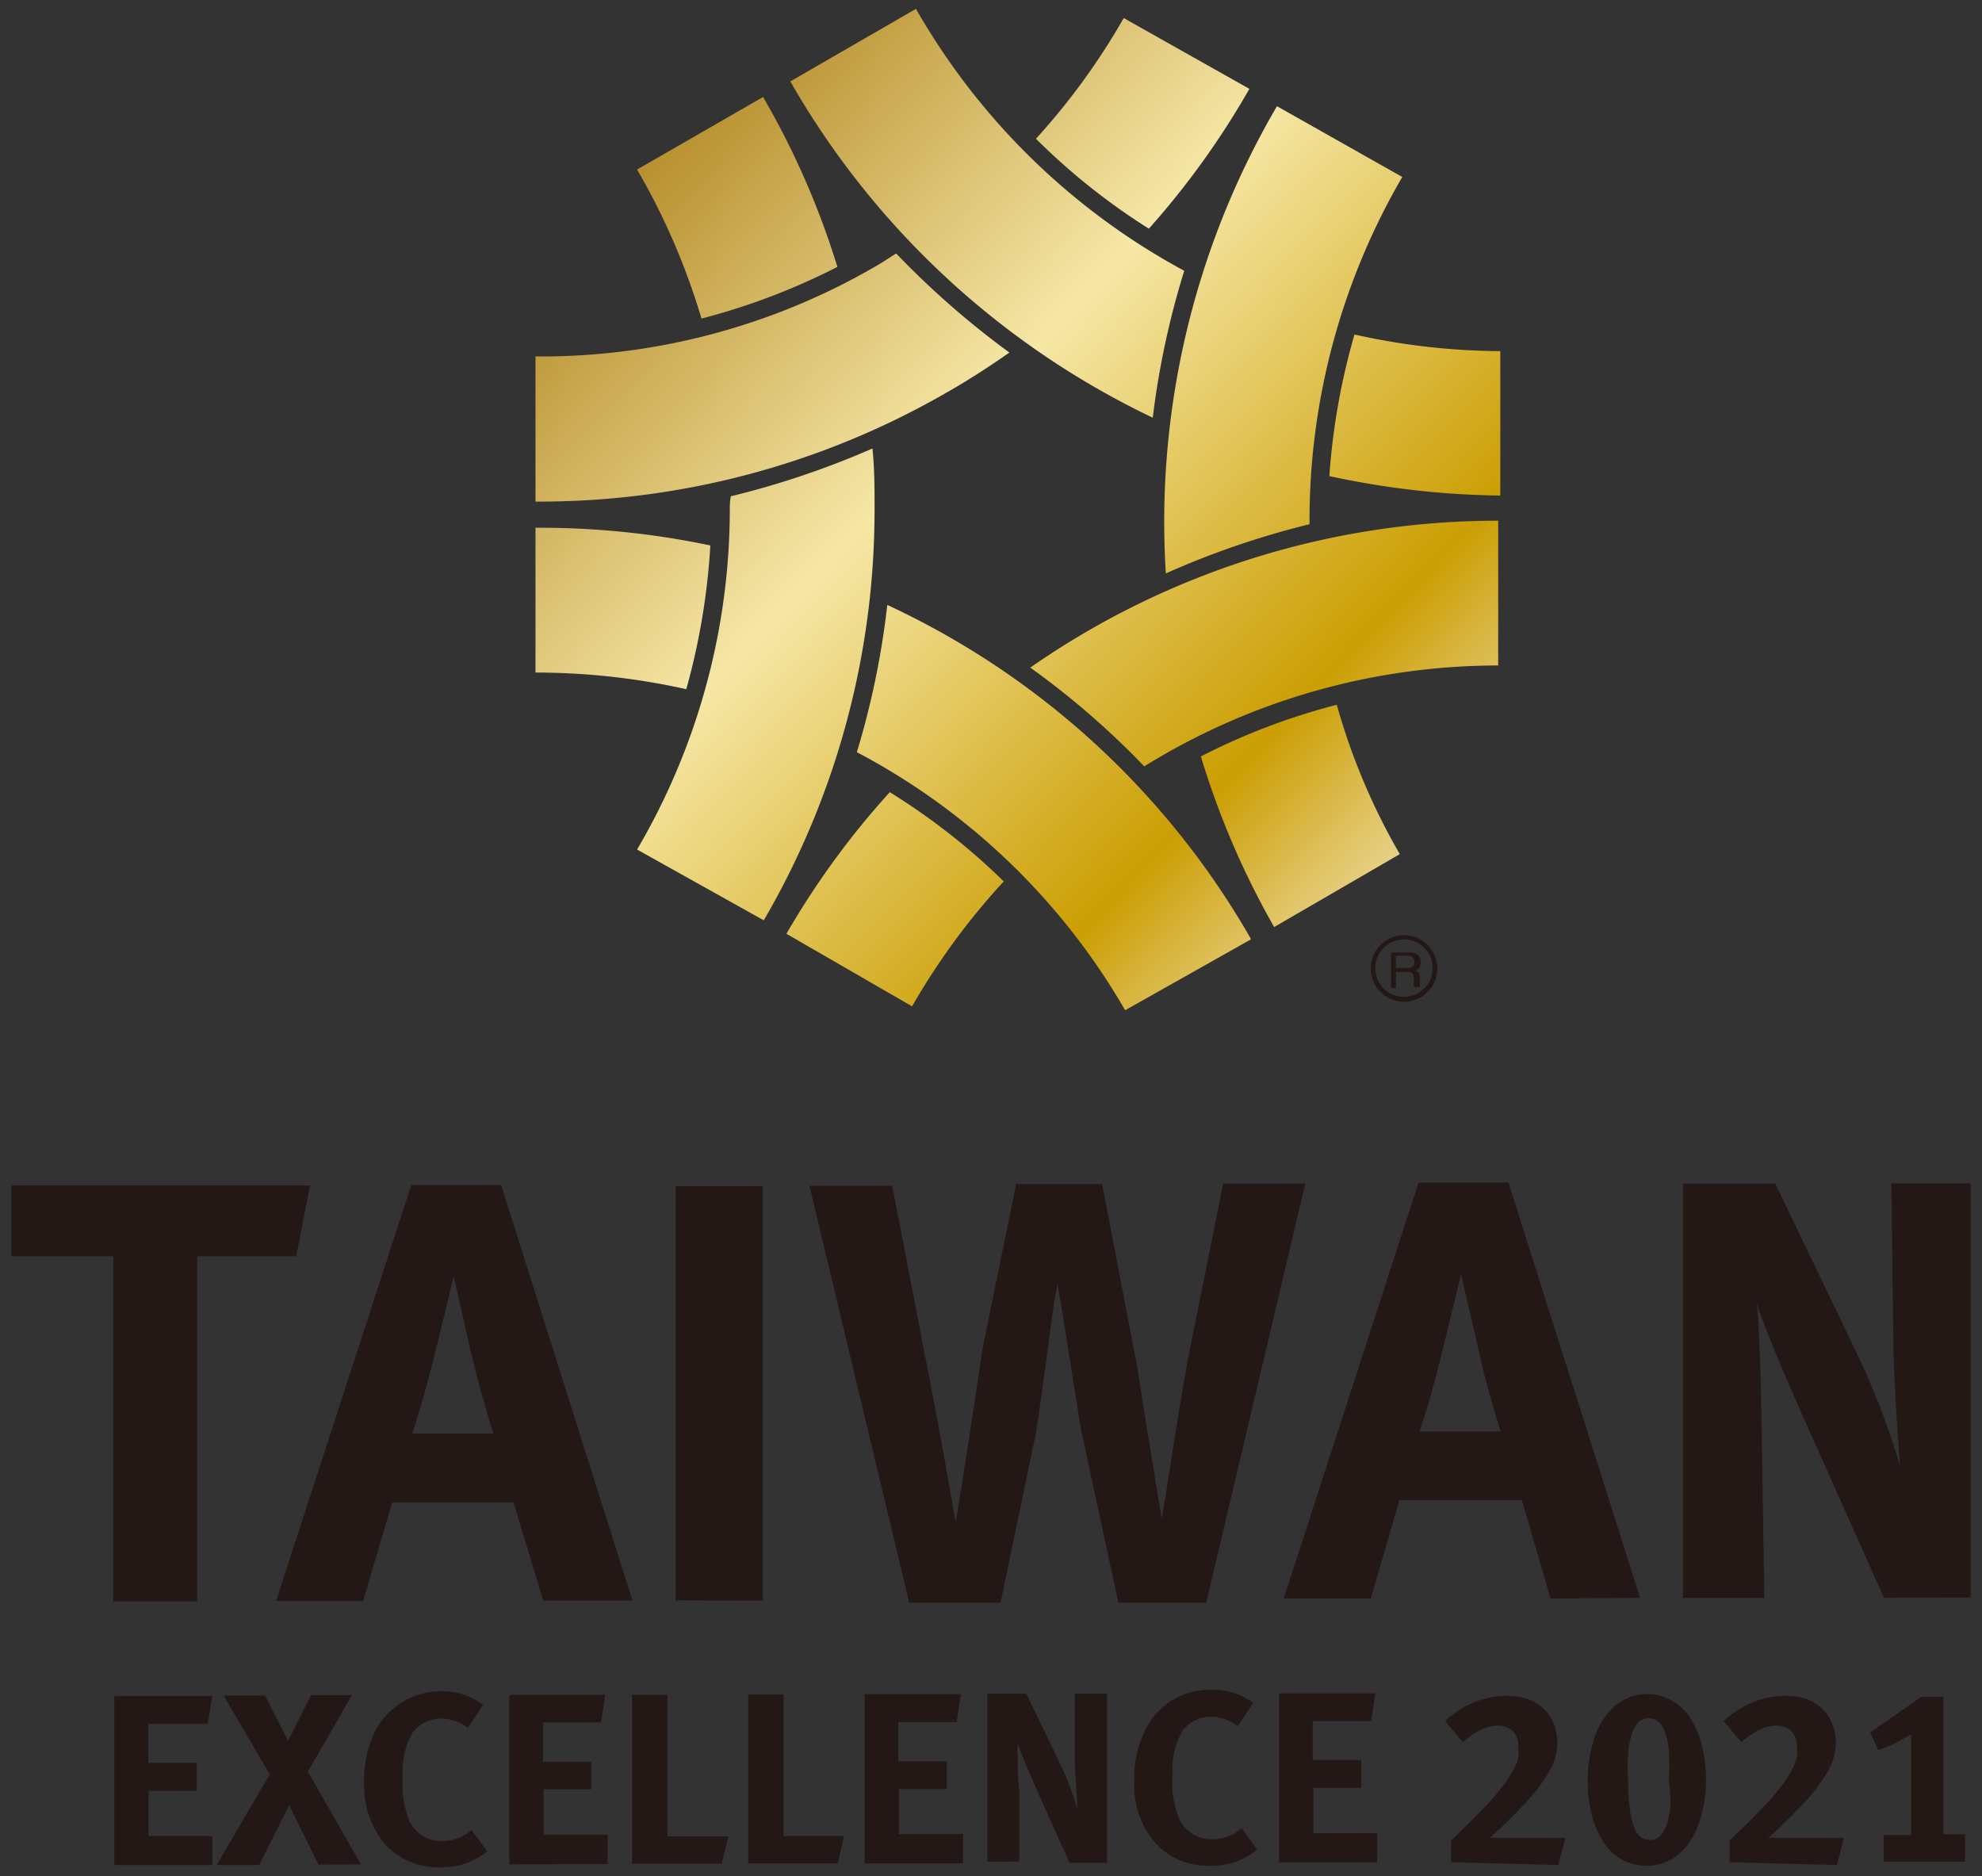 <svg xmlns="http://www.w3.org/2000/svg" xmlns:xlink="http://www.w3.org/1999/xlink" viewBox="0 0 56 53"><rect x="0" y="0" width="56" height="53" fill="#333333" stroke="none"/><defs><linearGradient id="新增漸層色票_1" x1="25.23" y1="-2.46" x2="50.82" y2="22.11" gradientUnits="userSpaceOnUse"><stop offset="0" stop-color="#b99130"/><stop offset="0.32" stop-color="#f6e7a6"/><stop offset="0.67" stop-color="#cb9e03"/><stop offset="0.88" stop-color="#f6eac9"/><stop offset="1" stop-color="#d8aa4b"/></linearGradient><linearGradient id="新增漸層色票_1-2" x1="22.5" y1="0.39" x2="48.09" y2="24.96" xlink:href="#新增漸層色票_1"/><linearGradient id="新增漸層色票_1-3" x1="18.9" y1="4.14" x2="44.49" y2="28.71" xlink:href="#新增漸層色票_1"/><linearGradient id="新增漸層色票_1-4" x1="12.97" y1="10.31" x2="38.56" y2="34.89" xlink:href="#新增漸層色票_1"/><linearGradient id="新增漸層色票_1-5" x1="18.05" y1="5.01" x2="43.65" y2="29.58" xlink:href="#新增漸層色票_1"/><linearGradient id="新增漸層色票_1-6" x1="24.02" y1="-1.2" x2="49.61" y2="23.38" xlink:href="#新增漸層色票_1"/><linearGradient id="新增漸層色票_1-7" x1="11.21" y1="12.15" x2="36.8" y2="36.72" xlink:href="#新增漸層色票_1"/><linearGradient id="新增漸層色票_1-8" x1="20.66" y1="2.3" x2="46.26" y2="26.87" xlink:href="#新增漸層色票_1"/><linearGradient id="新增漸層色票_1-9" x1="11.74" y1="11.59" x2="37.34" y2="36.16" xlink:href="#新增漸層色票_1"/><linearGradient id="新增漸層色票_1-10" x1="14.56" y1="8.65" x2="40.16" y2="33.22" xlink:href="#新增漸層色票_1"/><linearGradient id="新增漸層色票_1-11" x1="16.34" y1="6.8" x2="41.93" y2="31.37" xlink:href="#新增漸層色票_1"/><linearGradient id="新增漸層色票_1-12" x1="25.79" y1="-3.04" x2="51.38" y2="21.52" xlink:href="#新增漸層色票_1"/></defs><g id="圖層_1" data-name="圖層 1"><rect x="-348.15" y="-309.96" width="841.89" height="711.28" fill="none"/></g><g id="圖層_2" data-name="圖層 2"><path d="M8.37,35.49H5.57l0,9.75H3.2l0-9.75H.32v-2l8.44,0Z" fill="#231815"/><path d="M15.35,45.22l-.84-2.77H11.08l-.82,2.78H7.8l3.82-11.75h2.54l3.71,11.74Zm-2.06-7.09-.47-2.07-.55,2.26c-.22.85-.37,1.4-.62,2.18h2.29S13.55,39.27,13.29,38.13Z" fill="#231815"/><path d="M19.09,45.21l0-11.7h2.46l0,11.71Z" fill="#231815"/><path d="M43.81,45.16,43,42.38H39.54l-.81,2.78H36.27l3.81-11.75h2.54l3.72,11.73Zm-2.05-7.09c-.12-.53-.48-2.07-.48-2.07s-.33,1.38-.55,2.26-.36,1.4-.62,2.18H42.4S42,39.2,41.76,38.07Z" fill="#231815"/><path d="M53.23,45.14l-2-4.48c-.66-1.46-1.37-3.11-1.59-3.83.09,1,.11,2.34.13,3.31l.08,5H47.55l0-11.7h2.61l2.25,4.68a21.71,21.71,0,0,1,1.28,3.31c-.08-.91-.17-2.4-.19-3.22l-.06-4.78h2.24l0,11.7Z" fill="#231815"/><path d="M3.23,52.69V47.91H6l-.13.79H4.19V49.8H5.56v.79H4.2v1.28H6v.82Z" fill="#231815"/><path d="M9,52.68,8.17,51l-.85,1.69H6.12l1.5-2.56L6.32,47.9H7.49l.65,1.28.65-1.29H9.94L8.7,50.05l1.5,2.62Z" fill="#231815"/><path d="M12.44,52.75a2,2,0,0,1-1.56-.65,2.54,2.54,0,0,1-.59-1.72,3.12,3.12,0,0,1,.32-1.49,2.08,2.08,0,0,1,1.83-1.11,1.92,1.92,0,0,1,1.21.38l-.43.65a1.29,1.29,0,0,0-.76-.26,1,1,0,0,0-.81.41,2.2,2.2,0,0,0-.27,1.24,2.69,2.69,0,0,0,.2,1.27,1,1,0,0,0,.93.54,1.25,1.25,0,0,0,.81-.31l.45.6A2,2,0,0,1,12.44,52.75Z" fill="#231815"/><path d="M14.39,52.67V47.88H17.1l-.12.78H15.34v1.11h1.37v.78H15.36v1.28h1.81v.83Z" fill="#231815"/><path d="M20.39,52.65H17.86V47.88h1v4h1.72Z" fill="#231815"/><path d="M23.67,52.64H21.14V47.87h1v4h1.71Z" fill="#231815"/><path d="M24.43,52.64V47.86h2.72l-.12.79H25.38v1.11h1.37v.78H25.4v1.27h1.81v.83Z" fill="#231815"/><path d="M30.22,52.63,29.4,50.8c-.27-.6-.56-1.27-.65-1.57,0,.4,0,1,.05,1.36l0,2H27.9V47.85H29l.92,1.91a8.44,8.44,0,0,1,.52,1.36c0-.38-.07-1-.07-1.32l0-1.95h.91v4.78Z" fill="#231815"/><path d="M34.19,52.71a2,2,0,0,1-1.56-.66,2.47,2.47,0,0,1-.58-1.72,3,3,0,0,1,.32-1.48,2,2,0,0,1,1.83-1.11,1.88,1.88,0,0,1,1.21.37l-.44.66a1.24,1.24,0,0,0-.76-.27,1,1,0,0,0-.81.41,2.2,2.2,0,0,0-.27,1.24,2.61,2.61,0,0,0,.21,1.28,1,1,0,0,0,.92.53,1.24,1.24,0,0,0,.82-.31l.44.6A2,2,0,0,1,34.19,52.71Z" fill="#231815"/><path d="M36.14,52.62V47.84h2.72l-.12.78H37.09v1.1h1.37v.79H37.11v1.28h1.8v.82Z" fill="#231815"/><path d="M34.08,45.28H31.6l-1.05-4.86c-.27-1.64-.59-3.74-.67-4.14-.12.43-.34,2.49-.61,4.2l-1,4.8H25.69L22.87,33.5h2.34l.89,4.62C26.54,40.3,27,43,27,43c.1-.52.51-3.19.76-4.89l.95-4.66h2.43l1,5.21c.17,1.13.68,4.24.68,4.24.09-.38.58-3.79.83-4.94l.91-4.52h2.32Z" fill="#231815"/><path d="M42.39,14V9.92a19.27,19.27,0,0,1-4.12-.47,19.11,19.11,0,0,0-.71,4A24,24,0,0,0,42.39,14Z" fill="url(#新增漸層色票_1)"/><path d="M25.88.25,22.33,2.3a23.4,23.4,0,0,0,10.24,9.5,23.6,23.6,0,0,1,.89-4.15A19.26,19.26,0,0,1,25.88.25Z" fill="url(#新增漸層色票_1-2)"/><path d="M21.56,2.74,18,4.79A19.29,19.29,0,0,1,19.82,9a18.76,18.76,0,0,0,3.84-1.46A23,23,0,0,0,21.56,2.74Z" fill="url(#新增漸層色票_1-3)"/><path d="M20.62,14.41A19,19,0,0,1,18,24L21.58,26a23,23,0,0,0,3.13-11.63c0-.57,0-1.14-.06-1.7a24.26,24.26,0,0,1-4,1.35C20.62,14.17,20.62,14.29,20.62,14.41Z" fill="url(#新增漸層色票_1-4)"/><path d="M36,26.19l3.55-2.06a18.23,18.23,0,0,1-1.78-4.22,18.54,18.54,0,0,0-3.84,1.46A23.36,23.36,0,0,0,36,26.19Z" fill="url(#新增漸層色票_1-5)"/><path d="M39.62,5,36.08,3a23.24,23.24,0,0,0-3.14,13.2A23.87,23.87,0,0,1,37,14.81,19.27,19.27,0,0,1,39.62,5Z" fill="url(#新增漸層色票_1-6)"/><path d="M25.14,22.38a23.27,23.27,0,0,0-2.92,4l3.55,2.05a19.55,19.55,0,0,1,2.59-3.53A18.53,18.53,0,0,0,25.14,22.38Z" fill="url(#新增漸層色票_1-7)"/><path d="M42.35,14.71a23.12,23.12,0,0,0-13.24,4.15,23.19,23.19,0,0,1,3.22,2.79,19,19,0,0,1,10-2.85h0V14.71Z" fill="url(#新增漸層色票_1-8)"/><path d="M15.13,14.91V19a19.58,19.58,0,0,1,4.26.47,19.14,19.14,0,0,0,.68-4.06A23.27,23.27,0,0,0,15.13,14.91Z" fill="url(#新增漸層色票_1-9)"/><path d="M35.33,26.5a23,23,0,0,0-10.26-9.41,23.46,23.46,0,0,1-.86,4.16,18.94,18.94,0,0,1,7.58,7.29s0,0,0,0l3.55-2Z" fill="url(#新增漸層色票_1-10)"/><path d="M25.32,7.16c-.19.12-.38.25-.59.37a18.85,18.85,0,0,1-9.6,2.54v4.1a23,23,0,0,0,11.65-3.1c.6-.34,1.18-.72,1.74-1.11A24.22,24.22,0,0,1,25.32,7.16Z" fill="url(#新增漸層色票_1-11)"/><path d="M32.46,6.46A23.08,23.08,0,0,0,35.3,2.51l-3.55-2a19.16,19.16,0,0,1-2.48,3.41A18.44,18.44,0,0,0,32.46,6.46Z" fill="url(#新增漸層色票_1-12)"/><path d="M39.44,27h.34a.16.16,0,0,1,.18.17c0,.15-.11.18-.21.18h-.31Zm0,.46h.33c.16,0,.18.1.18.18a1.14,1.14,0,0,0,0,.25h.17v0s0,0,0-.1v-.18c0-.14-.06-.17-.12-.19a.24.24,0,0,0,.14-.24c0-.22-.16-.27-.33-.27H39.3v1h.14Z" fill="#231815"/><path d="M38.73,27.35a.94.94,0,1,0,.94-.93A.94.94,0,0,0,38.73,27.35Zm.13,0a.81.81,0,1,1,.81.81A.8.8,0,0,1,38.86,27.35Z" fill="#231815"/><path d="M41,52.61V52l.25-.25.32-.31.32-.33.15-.15.13-.15c.15-.17.28-.33.38-.47a3.21,3.21,0,0,0,.23-.38,1.38,1.38,0,0,0,.12-.31,1.31,1.31,0,0,0,0-.27.62.62,0,0,0-.17-.49.66.66,0,0,0-.41-.14,1.14,1.14,0,0,0-.46.11,2.26,2.26,0,0,0-.53.36l-.5-.6a2.81,2.81,0,0,1,.8-.52,2.42,2.42,0,0,1,1-.19,1.7,1.7,0,0,1,.57.1,1.28,1.28,0,0,1,.43.28,1.09,1.09,0,0,1,.27.42,1.42,1.42,0,0,1,.1.55,1.64,1.64,0,0,1-.22.77,4.6,4.6,0,0,1-.6.82l-.38.4-.45.44-.14.12a.58.58,0,0,1-.13.11l.15,0h2l-.2.77Z" fill="#231815"/><path d="M48.2,50.28a3.46,3.46,0,0,1-.13,1,2.37,2.37,0,0,1-.34.77,1.54,1.54,0,0,1-.53.49,1.42,1.42,0,0,1-.67.17,1.48,1.48,0,0,1-.7-.17,1.51,1.51,0,0,1-.52-.49,2.53,2.53,0,0,1-.33-.76,3.73,3.73,0,0,1-.12-1,3.85,3.85,0,0,1,.13-1,2.31,2.31,0,0,1,.34-.76,1.45,1.45,0,0,1,.53-.49,1.29,1.29,0,0,1,.67-.18,1.31,1.31,0,0,1,.69.18,1.51,1.51,0,0,1,.53.48,2.64,2.64,0,0,1,.33.76A3.84,3.84,0,0,1,48.2,50.28Zm-1.05,0a6.52,6.52,0,0,0,0-.86,1.94,1.94,0,0,0-.13-.54.61.61,0,0,0-.19-.26.46.46,0,0,0-.25-.08.42.42,0,0,0-.3.13.84.84,0,0,0-.18.34,2.48,2.48,0,0,0-.1.54,4.93,4.93,0,0,0,0,.69,6.69,6.69,0,0,0,.05.87,2,2,0,0,0,.13.53.59.59,0,0,0,.19.27.45.45,0,0,0,.25.07.4.4,0,0,0,.29-.12.84.84,0,0,0,.19-.35,2.48,2.48,0,0,0,.1-.54A4.93,4.93,0,0,0,47.15,50.31Z" fill="#231815"/><path d="M48.87,52.61V52l.25-.25.32-.31.32-.33.15-.15.13-.15c.15-.17.28-.33.38-.47a3.21,3.21,0,0,0,.23-.38,1.38,1.38,0,0,0,.12-.31,1.31,1.31,0,0,0,0-.27.62.62,0,0,0-.17-.49.66.66,0,0,0-.41-.14,1.14,1.14,0,0,0-.46.11,2.26,2.26,0,0,0-.53.36l-.5-.6a2.81,2.81,0,0,1,.8-.52,2.42,2.42,0,0,1,1-.19,1.7,1.7,0,0,1,.57.1,1.28,1.28,0,0,1,.43.28,1.09,1.09,0,0,1,.27.42,1.42,1.42,0,0,1,.1.55,1.64,1.64,0,0,1-.22.77,4.6,4.6,0,0,1-.6.82l-.38.4-.45.44-.14.12a.58.58,0,0,1-.13.11l.15,0h2l-.2.77Z" fill="#231815"/><path d="M53.22,51.84H54V49l-.44.24a3.89,3.89,0,0,1-.49.2l-.23-.5,1.44-1h.63v3.88h.61v.77H53.22Z" fill="#231815"/></g></svg>